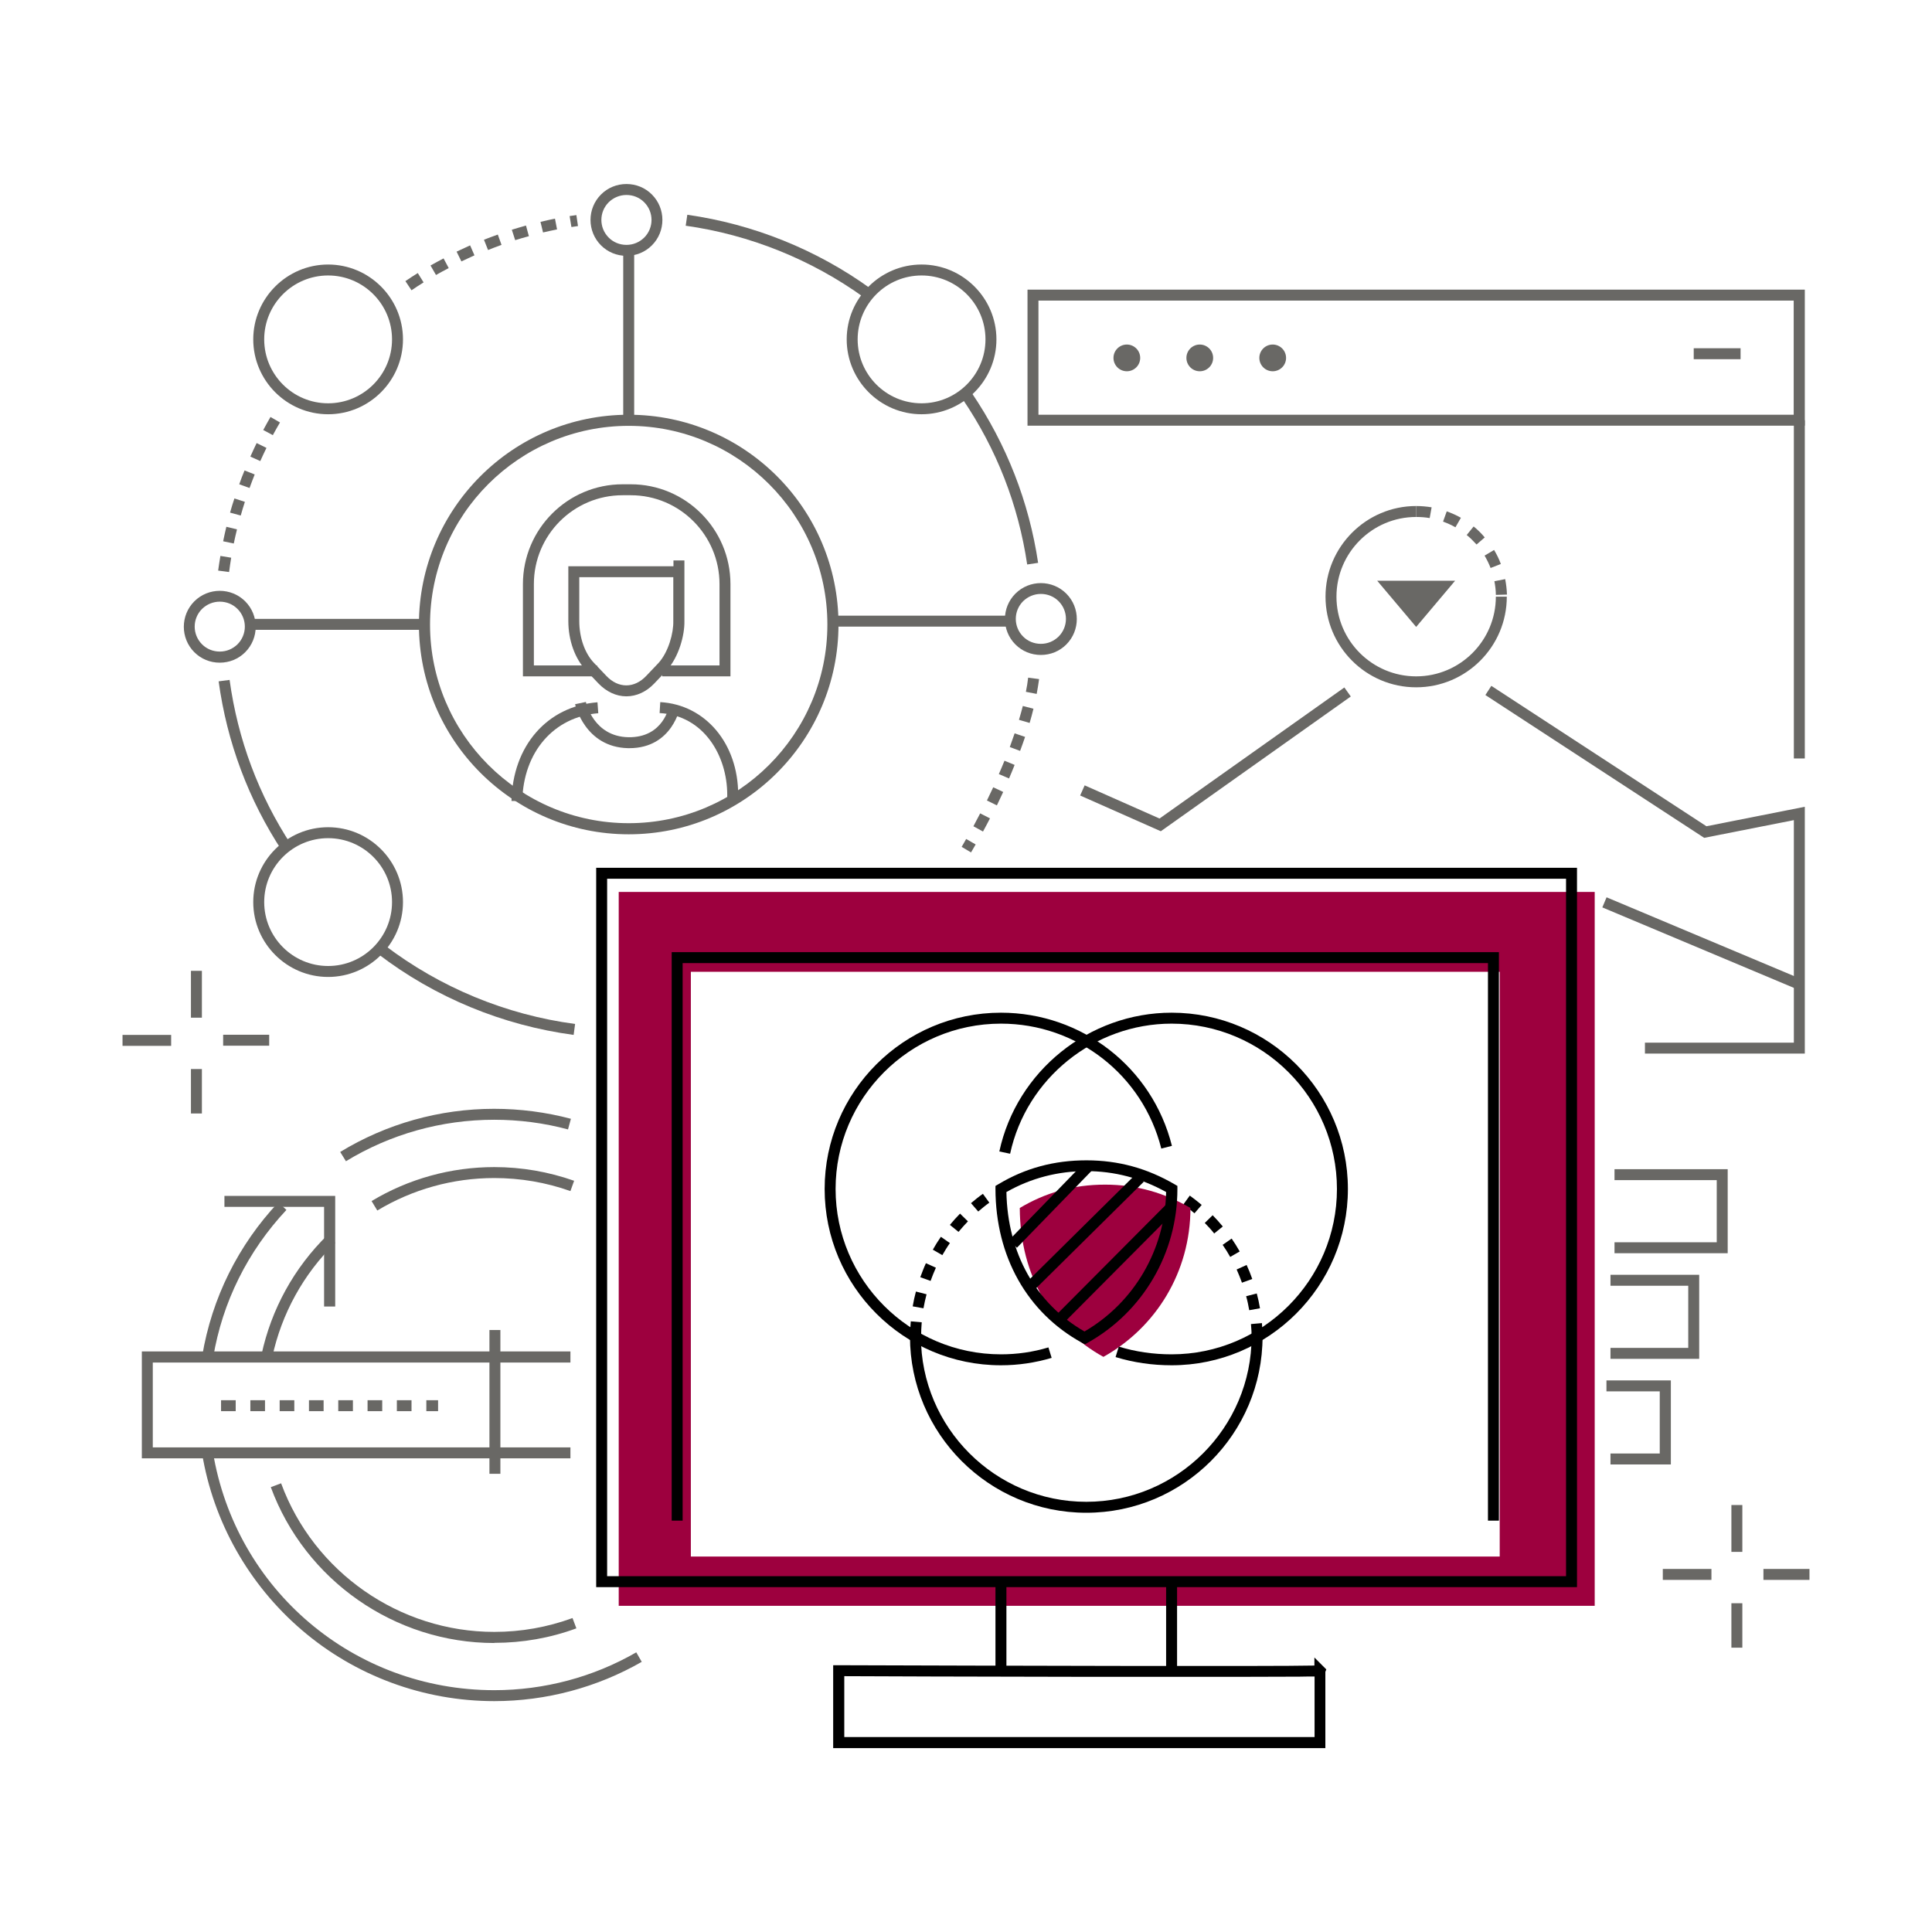 <?xml version="1.0" encoding="UTF-8"?><svg id="Layer_1" xmlns="http://www.w3.org/2000/svg" width="120" height="120" viewBox="0 0 120 120"><rect width="120" height="120" fill="none"/><rect x="107.54" y="93.48" width=".68" height="2.91" fill="#696865"/><rect x="109.53" y="97.45" width="2.86" height=".68" fill="#696865"/><rect x="107.54" y="99.58" width=".68" height="2.76" fill="#696865"/><rect x="103.28" y="97.45" width="3.02" height=".68" fill="#696865"/><rect x="11.86" y="60.3" width=".68" height="2.91" fill="#696865"/><rect x="13.86" y="64.27" width="2.86" height=".68" fill="#696865"/><rect x="11.86" y="66.4" width=".68" height="2.76" fill="#696865"/><rect x="7.61" y="64.28" width="3.02" height=".68" fill="#696865"/><path d="M45.85,49.74h-.68v-.38c0-2.4-1.44-4.92-4.2-5.07l.04-.68c2.81.16,4.84,2.58,4.84,5.75v.38Z" fill="#696865"/><path d="M32.45,49.75h-.68c.07-3.42,2.21-5.88,5.34-6.13l.05.68c-2.76.22-4.66,2.41-4.72,5.45Z" fill="#696865"/><path d="M39.1,46.47s-.06,0-.09,0c-2.69-.06-3.28-2.7-3.29-2.73l.67-.14c.02.09.49,2.14,2.63,2.19,2.2.04,2.55-1.93,2.56-2.01l.67.11s-.46,2.58-3.16,2.58Z" fill="#696865"/><path d="M39.05,51.82c-7.18,0-13.03-5.84-13.03-13.03s5.84-13.03,13.03-13.03,13.03,5.84,13.03,13.03-5.84,13.03-13.03,13.03ZM39.05,26.45c-6.81,0-12.34,5.54-12.34,12.34s5.54,12.34,12.34,12.34,12.34-5.54,12.34-12.34-5.54-12.34-12.34-12.34Z" fill="#696865"/><rect x="38.71" y="15.34" width=".68" height="10.77" fill="#696865"/><path d="M25.56,18.03l-.38-.57c.25-.17.51-.34.77-.5l.36.58c-.25.16-.51.32-.75.49ZM27.08,17.08l-.34-.59c.27-.15.54-.3.81-.44l.32.6c-.26.14-.53.28-.79.43ZM28.66,16.24l-.3-.61c.27-.13.56-.26.84-.39l.27.62c-.27.12-.55.25-.82.38ZM30.31,15.52l-.25-.63c.28-.11.58-.22.86-.32l.23.64c-.28.1-.56.21-.84.32ZM32,14.92l-.21-.65c.29-.09.59-.18.88-.26l.18.66c-.29.08-.58.16-.86.25ZM33.73,14.44l-.16-.66c.3-.07.6-.14.9-.2l.13.67c-.29.06-.59.12-.88.19ZM35.49,14.09l-.11-.67c.14-.02.28-.04.42-.06l.1.68c-.14.02-.27.04-.4.06Z" fill="#696865"/><path d="M14.23,35.53l-.68-.09c.04-.3.09-.61.14-.91l.67.11c-.05.29-.09.59-.13.89ZM14.53,33.76l-.67-.14c.06-.3.13-.61.2-.9l.66.16c-.07.29-.14.58-.2.88ZM14.95,32.02l-.66-.18c.08-.29.17-.59.27-.88l.65.21c-.09.28-.18.57-.26.86ZM15.5,30.31l-.64-.23c.1-.29.21-.58.33-.86l.63.25c-.11.28-.22.56-.32.84ZM16.17,28.64l-.62-.28c.12-.28.26-.56.39-.84l.61.3c-.13.27-.26.54-.38.81ZM16.95,27.03l-.6-.32c.14-.27.3-.54.45-.81l.59.34c-.15.26-.3.52-.44.78Z" fill="#696865"/><path d="M17.54,52.88c-2.11-3.21-3.44-6.77-3.96-10.56l.68-.09c.51,3.7,1.8,7.16,3.85,10.28l-.57.37Z" fill="#696865"/><path d="M35.63,64.28c-4.4-.59-8.61-2.32-12.15-5.03l.41-.54c3.45,2.63,7.54,4.32,11.83,4.89l-.09.68Z" fill="#696865"/><path d="M60.32,52.95l-.59-.35c.09-.16.19-.32.28-.49l.59.34c-.1.17-.19.33-.29.5ZM61.06,51.65l-.6-.33c.14-.26.28-.53.42-.8l.61.31c-.14.28-.29.55-.43.81ZM61.91,50.02l-.61-.3c.13-.27.26-.54.39-.82l.62.29c-.13.28-.26.56-.39.83ZM62.67,48.35l-.63-.27c.12-.28.24-.55.35-.83l.63.26c-.11.28-.23.57-.35.85ZM63.36,46.64l-.64-.24c.1-.28.2-.57.3-.85l.65.22c-.1.29-.2.58-.31.87ZM63.94,44.9l-.65-.19c.09-.3.17-.59.24-.86l.66.17c-.07.29-.15.59-.24.89ZM64.39,43.1l-.67-.13c.06-.3.11-.6.14-.88l.68.09c-.04.29-.09.6-.15.92Z" fill="#696865"/><path d="M63.8,35.06c-.55-3.71-1.9-7.16-4.01-10.27l.57-.38c2.16,3.2,3.55,6.75,4.12,10.55l-.67.1Z" fill="#696865"/><path d="M53.67,18.48c-3.27-2.36-7.1-3.9-11.08-4.46l.1-.68c4.09.58,8.03,2.16,11.39,4.59l-.4.55Z" fill="#696865"/><path d="M38.91,15.89c-.6,0-1.16-.23-1.58-.65-.87-.87-.87-2.29,0-3.16.42-.42.98-.65,1.58-.65s1.16.23,1.58.65c.87.87.87,2.29,0,3.16-.42.42-.98.65-1.58.65ZM38.91,12.11c-.41,0-.8.16-1.1.45-.61.61-.61,1.59,0,2.2.29.29.68.45,1.1.45s.8-.16,1.1-.45c.61-.61.61-1.59,0-2.2-.29-.29-.68-.45-1.1-.45Z" fill="#696865"/><rect x="51.5" y="38.24" width="11.47" height=".68" fill="#696865"/><path d="M64.65,40.68c-.6,0-1.16-.23-1.58-.65-.87-.87-.87-2.29,0-3.16.87-.87,2.29-.87,3.16,0,.87.87.87,2.29,0,3.16-.42.42-.98.65-1.58.65ZM64.65,36.89c-.41,0-.8.16-1.1.45-.61.61-.61,1.59,0,2.2.29.29.68.45,1.1.45s.8-.16,1.1-.45c.61-.61.61-1.59,0-2.2-.29-.29-.68-.45-1.1-.45Z" fill="#696865"/><rect x="15.32" y="38.44" width="11.04" height=".68" fill="#696865"/><path d="M13.65,41.16c-.6,0-1.16-.23-1.58-.65-.87-.87-.87-2.29,0-3.16.87-.87,2.29-.87,3.16,0,.87.87.87,2.29,0,3.16-.42.42-.98.65-1.58.65ZM13.65,37.37c-.41,0-.8.16-1.1.45-.61.61-.61,1.59,0,2.2.29.29.68.45,1.1.45s.8-.16,1.1-.45c.61-.61.61-1.59,0-2.2-.29-.29-.68-.45-1.1-.45Z" fill="#696865"/><path d="M20.38,25.73c-2.56,0-4.65-2.09-4.65-4.65s2.09-4.65,4.65-4.65,4.65,2.09,4.65,4.65-2.09,4.65-4.65,4.65ZM20.38,17.11c-2.19,0-3.97,1.78-3.97,3.97s1.78,3.97,3.97,3.97,3.97-1.78,3.97-3.97-1.78-3.97-3.97-3.97Z" fill="#696865"/><path d="M57.24,25.73c-2.56,0-4.65-2.09-4.65-4.65s2.09-4.65,4.65-4.65,4.65,2.09,4.65,4.65-2.09,4.65-4.65,4.65ZM57.24,17.11c-2.19,0-3.97,1.78-3.97,3.97s1.78,3.97,3.97,3.97,3.97-1.78,3.97-3.97-1.78-3.97-3.97-3.97Z" fill="#696865"/><path d="M20.38,60.68c-2.56,0-4.65-2.09-4.65-4.65s2.09-4.65,4.65-4.65,4.65,2.09,4.65,4.65-2.09,4.65-4.65,4.65ZM20.38,52.06c-2.19,0-3.97,1.78-3.97,3.97s1.78,3.97,3.97,3.97,3.97-1.78,3.97-3.97-1.78-3.97-3.97-3.97Z" fill="#696865"/><path d="M38.9,43.25c-.63,0-1.24-.29-1.73-.8l-.77-.81c-.69-.73-1.1-1.87-1.1-3.07v-3.4h6.53v-.36h.68v3.76c.02.89-.35,2.23-1.09,3.06l-.78.82c-.49.52-1.11.8-1.73.8ZM35.98,35.86v2.71c0,1.03.34,2,.91,2.6l.77.81c.37.39.8.59,1.24.59s.87-.2,1.24-.59l.77-.81c.61-.68.93-1.85.91-2.6v-2.72h-5.84Z" fill="#696865"/><path d="M45.38,42.01h-4.25v-.68h3.56v-5.05c0-3.04-2.47-5.52-5.51-5.52h-.51c-3.04,0-5.51,2.47-5.51,5.52v5.05h3.93v.68h-4.61v-5.73c0-3.42,2.78-6.2,6.19-6.2h.51c3.41,0,6.19,2.78,6.19,6.2v5.73Z" fill="#696865"/><path d="M21.49,72.13l-.36-.58c2.87-1.75,6.18-2.68,9.56-2.68,1.62,0,3.22.21,4.77.62l-.18.66c-1.49-.4-3.03-.6-4.59-.6-3.26,0-6.44.89-9.21,2.58Z" fill="#696865"/><path d="M13.23,84.32l-.67-.11c.6-3.58,2.23-6.87,4.73-9.53l.5.47c-2.4,2.56-3.98,5.73-4.55,9.17Z" fill="#696865"/><path d="M30.7,105.66c-4.39,0-8.64-1.57-11.96-4.42-3.29-2.82-5.49-6.72-6.19-10.97l.67-.11c1.41,8.59,8.76,14.82,17.48,14.82,3.1,0,6.15-.81,8.82-2.35l.34.59c-2.77,1.59-5.94,2.44-9.16,2.44Z" fill="#696865"/><path d="M23.43,75.18l-.35-.58c2.29-1.38,4.93-2.11,7.62-2.11,1.7,0,3.37.29,4.96.85l-.23.64c-1.52-.54-3.11-.81-4.73-.81-2.57,0-5.08.7-7.27,2.02Z" fill="#696865"/><path d="M16.91,84.29l-.67-.14c.61-2.83,2.02-5.4,4.1-7.44l.48.49c-1.98,1.94-3.33,4.4-3.91,7.09Z" fill="#696865"/><path d="M30.7,102.05c-6.17,0-11.75-3.89-13.88-9.68l.64-.24c2.03,5.52,7.35,9.23,13.24,9.23,1.67,0,3.3-.29,4.86-.86l.24.64c-1.63.6-3.34.9-5.09.9Z" fill="#696865"/><polygon points="35.43 90.58 8.81 90.58 8.81 83.94 35.43 83.94 35.43 84.63 9.49 84.63 9.49 89.9 35.43 89.9 35.43 90.58" fill="#696865"/><path d="M27.21,87.65h-.73v-.68h.73v.68ZM25.56,87.65h-.91v-.68h.91v.68ZM23.74,87.65h-.91v-.68h.91v.68ZM21.92,87.65h-.91v-.68h.91v.68ZM20.1,87.65h-.91v-.68h.91v.68ZM18.28,87.65h-.91v-.68h.91v.68ZM16.46,87.65h-.91v-.68h.91v.68ZM14.64,87.65h-.91v-.68h.91v.68Z" fill="#696865"/><rect x="30.4" y="82.61" width=".68" height="8.93" fill="#696865"/><polygon points="20.82 81.15 20.13 81.15 20.13 74.96 13.94 74.96 13.94 74.28 20.82 74.28 20.82 81.15" fill="#696865"/><circle cx="69.99" cy="22.23" r=".83" fill="#696865"/><circle cx="74.52" cy="22.23" r=".83" fill="#696865"/><circle cx="79.05" cy="22.23" r=".83" fill="#696865"/><rect x="105.2" y="21.63" width="2.91" height=".68" fill="#696865"/><path d="M112.1,26.44h-48.28v-8.45h48.28v8.45ZM64.5,25.76h46.91v-7.09h-46.91v7.09Z" fill="#696865"/><rect x="111.42" y="26.1" width=".68" height="21.01" fill="#696865"/><polygon points="112.1 65.44 102.17 65.44 102.17 64.76 111.42 64.76 111.42 50.94 105.85 52.04 92.26 43.17 92.63 42.6 105.99 51.32 112.1 50.11 112.1 65.44" fill="#696865"/><polygon points="72.1 51.63 67.09 49.41 67.37 48.78 72.02 50.84 83.5 42.7 83.9 43.26 72.1 51.63" fill="#696865"/><rect x="105.37" y="52.03" width=".68" height="13.12" transform="translate(10.74 133.35) rotate(-67.21)" fill="#696865"/><polygon points="85.54 36.07 87.96 38.94 90.38 36.07 85.54 36.07" fill="#696865"/><path d="M87.96,42.69c-3.11,0-5.63-2.53-5.63-5.63s2.53-5.63,5.63-5.63v.68c-2.73,0-4.95,2.22-4.95,4.95s2.22,4.95,4.95,4.95,4.95-2.22,4.95-4.95h.68c0,3.11-2.53,5.63-5.63,5.63Z" fill="#696865"/><path d="M92.91,36.94c0-.28-.04-.57-.09-.84l.67-.13c.06.32.1.64.11.96l-.68.02ZM92.58,35.27c-.1-.26-.23-.52-.37-.76l.59-.35c.17.28.31.57.42.87l-.64.25ZM91.71,33.82c-.19-.21-.39-.41-.61-.59l.43-.53c.25.2.48.43.69.68l-.52.45ZM90.4,32.75c-.25-.14-.51-.26-.77-.35l.23-.64c.3.11.6.24.88.4l-.34.59ZM88.81,32.18c-.28-.05-.56-.07-.85-.07v-.68c.32,0,.65.03.96.08l-.12.67Z" fill="#696865"/><polygon points="107.31 77.84 100.28 77.84 100.28 77.16 106.63 77.16 106.63 73.3 100.28 73.3 100.28 72.62 107.31 72.62 107.31 77.84" fill="#696865"/><polygon points="105.54 84.4 100.03 84.4 100.03 83.72 104.86 83.72 104.86 79.86 100.03 79.86 100.03 79.18 105.54 79.18 105.54 84.4" fill="#696865"/><polygon points="103.78 90.96 100.03 90.96 100.03 90.28 103.09 90.28 103.09 86.42 99.78 86.42 99.78 85.74 103.78 85.74 103.78 90.96" fill="#696865"/><path d="M38.43,55.4v44.34h60.62v-44.34h-60.62ZM93.15,96.68h-50.24v-36.32h50.24v36.32Z" fill="#9d003e"/><path d="M57.21,83.01h-.68c0-.31.01-.63.04-.94l.68.06c-.02.29-.04.59-.04.88ZM57.36,81.26l-.67-.12c.05-.31.12-.62.2-.92l.66.17c-.07.28-.14.57-.19.86ZM57.8,79.56l-.64-.23c.11-.29.22-.59.35-.87l.62.28c-.12.27-.23.54-.33.82ZM58.53,77.96l-.59-.34c.15-.27.32-.54.5-.8l.56.39c-.17.24-.32.49-.47.75ZM59.53,76.51l-.53-.43c.2-.24.41-.48.63-.7l.49.48c-.2.21-.4.43-.59.66ZM60.76,75.25l-.45-.52c.24-.2.48-.4.74-.58l.4.55c-.24.17-.47.36-.69.55Z"/><path d="M78.42,83.12h-.68c0-.29-.01-.59-.04-.88l.68-.06c.03.31.04.62.04.94ZM77.59,81.37c-.05-.29-.11-.58-.19-.86l.66-.17c.08.3.15.61.2.92l-.67.12ZM77.14,79.67c-.1-.28-.21-.55-.33-.82l.62-.28c.13.28.25.58.35.87l-.64.23ZM76.41,78.07c-.14-.25-.3-.51-.47-.75l.56-.39c.18.26.34.52.5.8l-.59.34ZM75.42,76.62c-.18-.23-.38-.45-.59-.66l.49-.48c.22.22.43.46.63.7l-.53.43ZM74.19,75.36c-.22-.19-.45-.38-.69-.55l.4-.55c.25.18.5.38.74.58l-.45.52Z"/><path d="M67.47,93.96c-6.04,0-10.95-4.91-10.95-10.95h.68c0,5.66,4.61,10.27,10.27,10.27s10.27-4.61,10.27-10.27h.68c0,6.04-4.91,10.95-10.95,10.95Z"/><path d="M68.54,84.28c-3.13-1.72-5.18-4.98-5.2-9.25,1.59-.95,3.32-1.45,5.3-1.45s3.73.53,5.3,1.45c0,3.99-2.16,7.44-5.41,9.25Z" fill="#9d003e"/><path d="M62.17,84.8c-6.04,0-10.95-4.91-10.95-10.95s4.91-10.95,10.95-10.95c5.03,0,9.4,3.4,10.62,8.27l-.66.17c-1.15-4.57-5.24-7.76-9.96-7.76-5.66,0-10.27,4.61-10.27,10.27s4.61,10.27,10.27,10.27c1,0,1.99-.14,2.95-.43l.2.65c-1.01.3-2.07.46-3.14.46Z"/><path d="M67.37,83.49l-.17-.09c-3.4-1.87-5.36-5.35-5.37-9.55v-.19s.17-.1.17-.1c1.68-1.01,3.48-1.49,5.48-1.49s3.78.5,5.48,1.49l.17.1v.2c0,3.97-2.14,7.63-5.59,9.55l-.16.09ZM62.51,74.04c.07,3.79,1.83,6.93,4.85,8.66,3.08-1.79,5-5.08,5.07-8.66-1.54-.86-3.21-1.3-4.96-1.3s-3.43.43-4.96,1.3Z"/><path d="M72.77,84.8c-1.2,0-2.37-.17-3.48-.51l.2-.65c1.04.32,2.14.48,3.28.48,5.66,0,10.27-4.61,10.27-10.27s-4.61-10.27-10.27-10.27c-4.8,0-9.02,3.4-10.03,8.08l-.67-.14c1.08-5,5.58-8.62,10.7-8.62,6.04,0,10.95,4.91,10.95,10.95s-4.91,10.95-10.95,10.95h0Z"/><rect x="61.89" y="74.49" width="6.76" height=".68" transform="translate(-33.88 69.53) rotate(-45.84)"/><rect x="64.33" y="78.15" width="9.83" height=".68" transform="translate(-35.24 72.22) rotate(-45.14)"/><rect x="62.57" y="76.2" width="9.62" height=".68" transform="translate(-34.35 69.5) rotate(-44.68)"/><path d="M97.95,98.58h-60.92v-44.68h60.92v44.68ZM37.71,97.9h59.56v-43.32h-59.56v43.32Z"/><polygon points="93.1 94.45 92.42 94.45 92.42 59.82 42.4 59.82 42.4 94.45 41.72 94.45 41.72 59.14 93.1 59.14 93.1 94.45"/><path d="M82.33,108.58h-30.58v-5.15h.34c9.46.03,27.04.08,29.55.02v-.5l.74.74-.06.15v4.73ZM52.44,107.89h29.21v-3.76c-.22,0-.53,0-.95.01-.82,0-1.99.01-3.39.01-2.48,0-5.94,0-10.28,0-6.53-.01-13.05-.03-14.59-.04v3.78Z"/><rect x="61.83" y="98.23" width=".68" height="5.26"/><rect x="72.43" y="98.49" width=".68" height="5.26"/></svg>